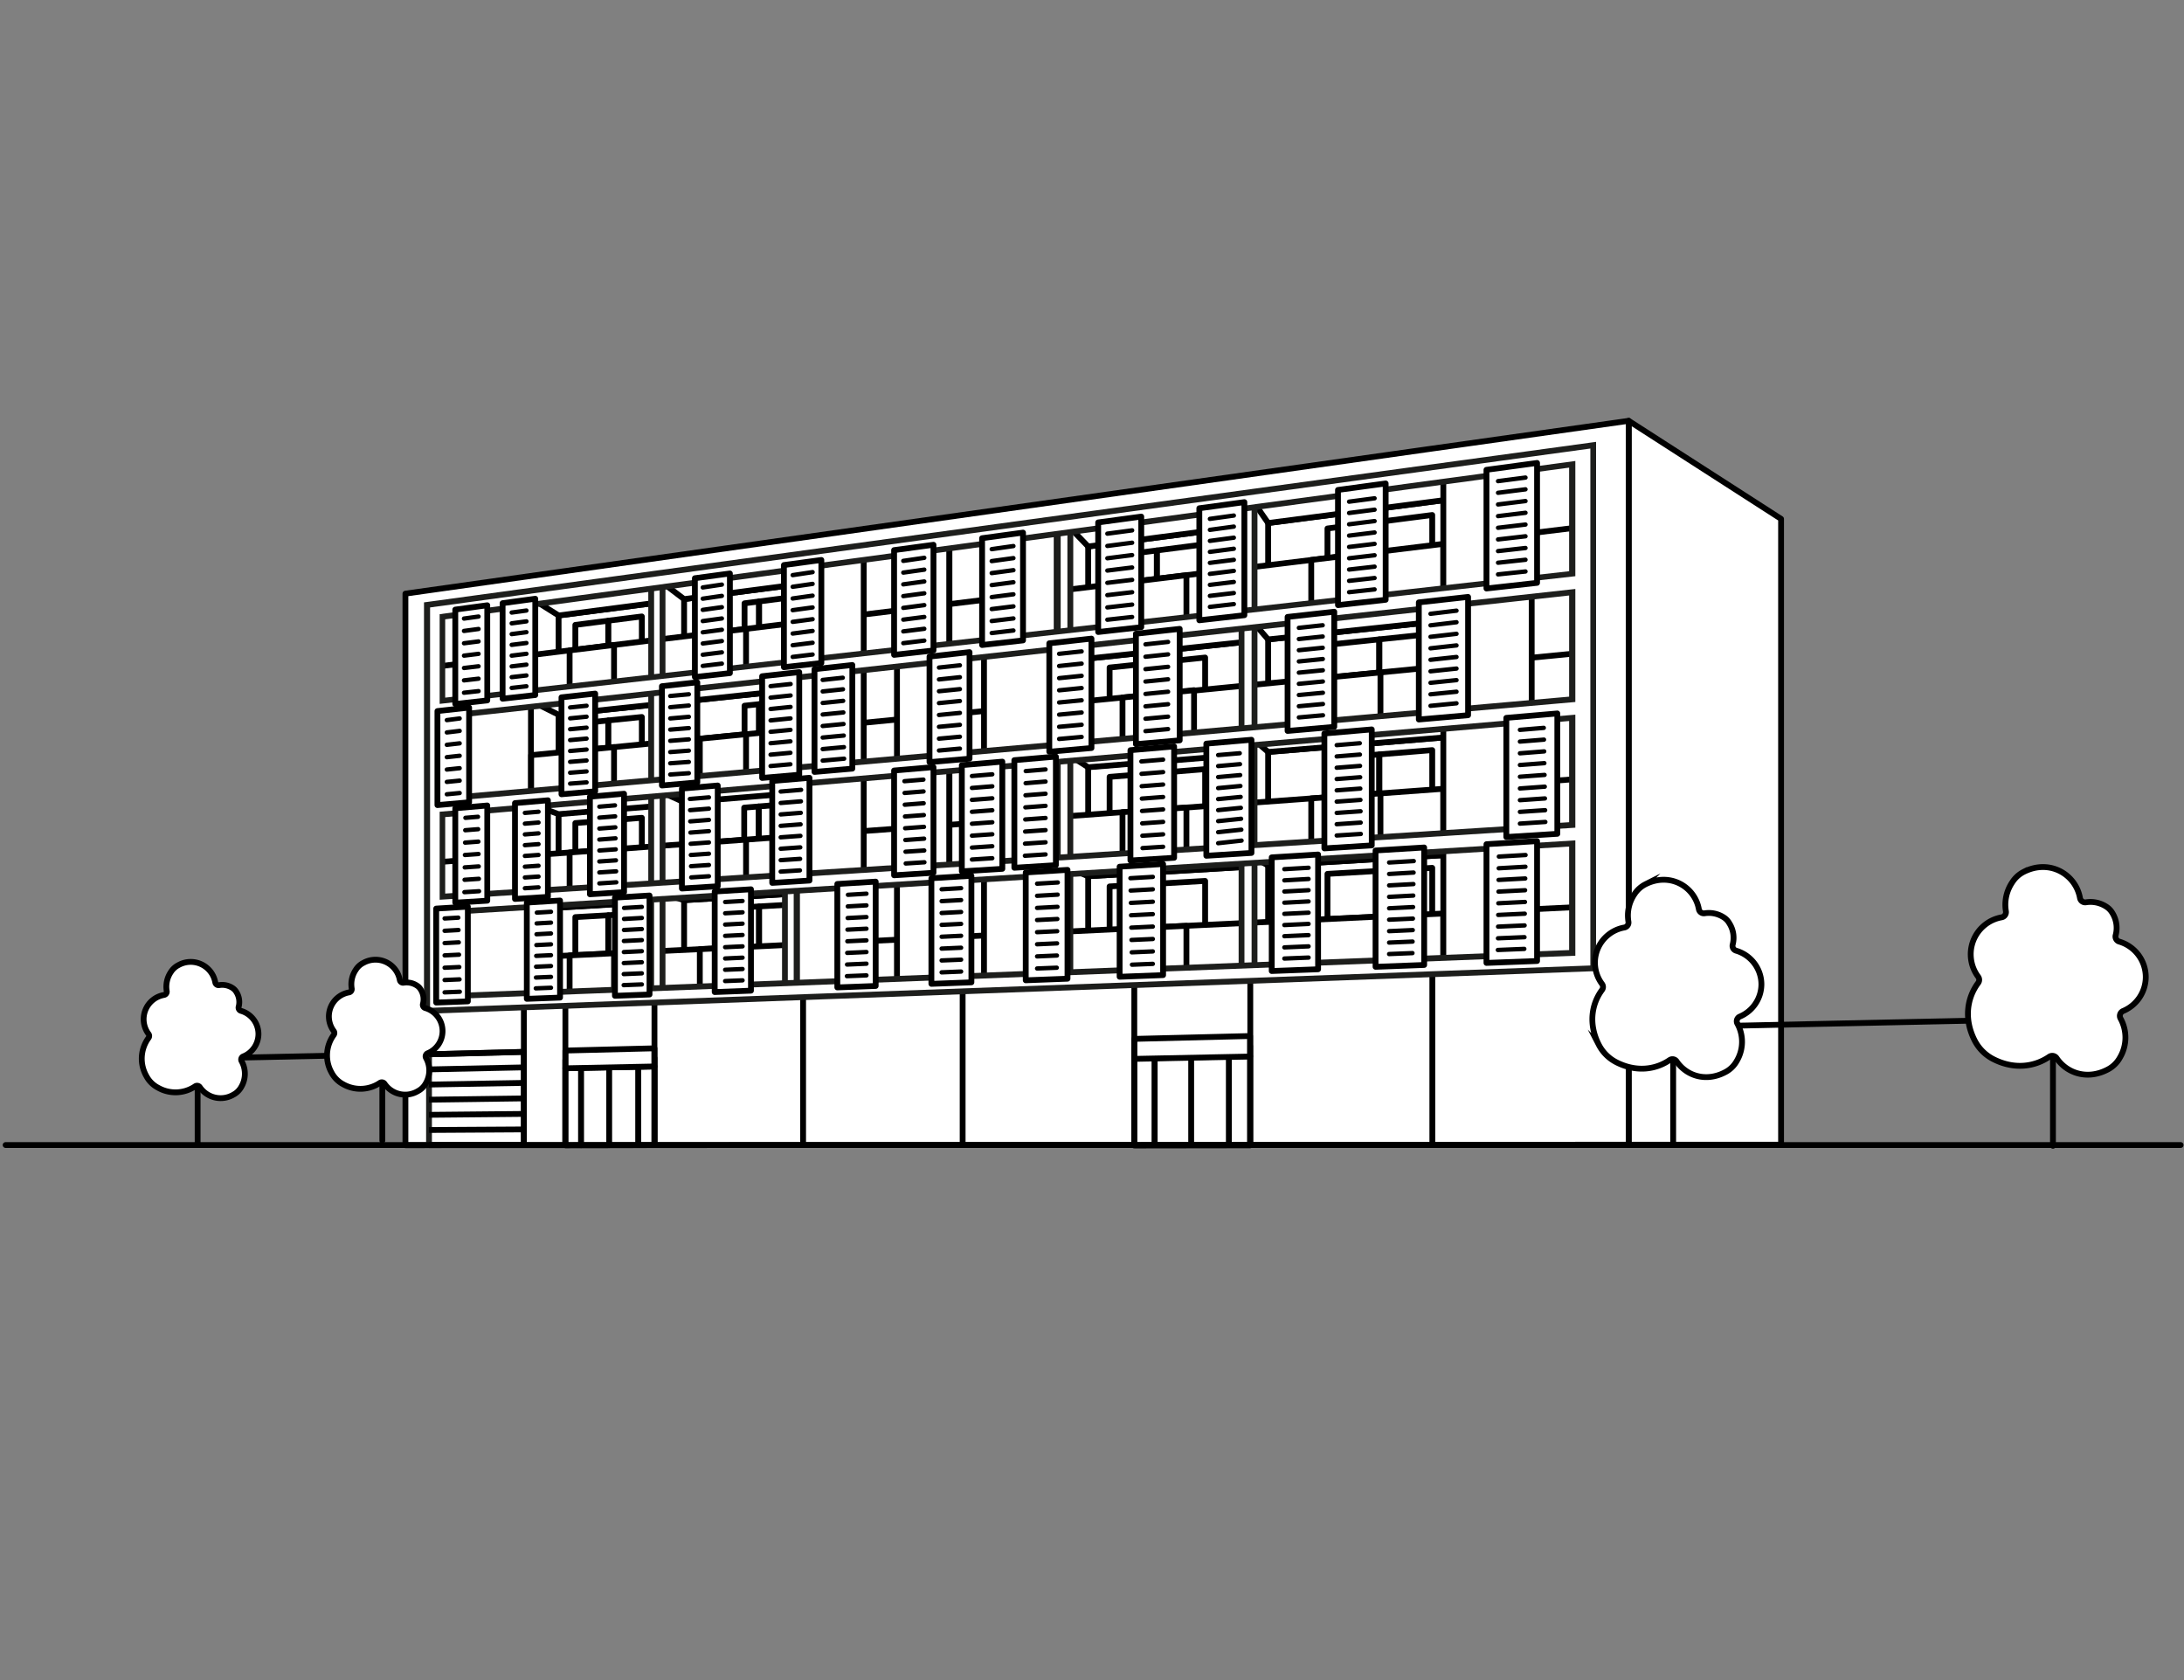 <svg xmlns="http://www.w3.org/2000/svg" viewBox="0 0 650 500"><rect x="0" y="0" width="650" height="500" fill="#808080" stroke="none"/><defs><style>.cls-1,.cls-6,.cls-8{fill:none;}.cls-2,.cls-3,.cls-5,.cls-7{fill:#fff;}.cls-2,.cls-5,.cls-6,.cls-7,.cls-8{stroke:#000;}.cls-2,.cls-5,.cls-8{stroke-linejoin:round;}.cls-2,.cls-6,.cls-7,.cls-8{stroke-width:1.73px;}.cls-4{fill:#1d1e1c;}.cls-5,.cls-6,.cls-8{stroke-linecap:round;}.cls-5{stroke-width:1.3px;}.cls-6,.cls-7{stroke-miterlimit:10;}</style></defs><g id="Capa_2" data-name="Capa 2"><g id="Capa_1-2" data-name="Capa 1"><rect class="cls-1" width="650" height="500"/><polygon class="cls-2" points="127.53 179.48 127.53 300.18 474.91 286.61 474.91 131.37 127.53 179.48"/><polygon class="cls-2" points="530.08 154.42 530.08 340.67 484.73 340.67 484.73 125.24 530.08 154.42"/><polygon class="cls-2" points="377.42 155.66 377.42 187.91 434.83 181.73 434.83 148.19 377.42 155.66"/><polygon class="cls-2" points="377.42 155.66 373.17 149.52 434.83 141.2 434.83 148.19 377.42 155.66"/><polygon class="cls-2" points="395.08 157.28 395.08 187.65 410.47 185.99 410.47 155.31 395.08 157.28"/><polygon class="cls-2" points="410.54 155.29 410.54 185.98 426.26 184.29 426.26 153.27 410.54 155.29"/><polygon class="cls-2" points="203.6 178.3 203.6 206.65 235.14 203.25 235.14 174.2 203.6 178.3"/><polygon class="cls-2" points="203.6 178.3 197.01 173.29 236.89 167.91 236.89 173.97 203.6 178.3"/><polygon class="cls-2" points="221.59 179.55 221.59 206.28 225.89 205.82 225.89 179 221.59 179.55"/><polygon class="cls-2" points="225.94 178.99 225.94 205.82 236.19 204.71 236.19 177.67 225.94 178.99"/><polygon class="cls-2" points="323.86 162.64 323.86 193.69 373.17 188.37 373.17 156.22 323.86 162.64"/><polygon class="cls-2" points="323.86 162.64 318.34 156.92 373.17 149.52 373.17 156.22 323.86 162.64"/><polygon class="cls-2" points="330.24 165.63 330.24 194.63 344.28 193.12 344.28 163.82 330.24 165.63"/><polygon class="cls-2" points="344.35 163.81 344.35 193.12 358.67 191.57 358.67 161.97 344.35 163.81"/><polygon class="cls-2" points="166.25 183.17 166.25 210.67 196.71 207.39 196.71 179.2 166.25 183.17"/><polygon class="cls-2" points="166.25 183.17 158.74 178.45 196.71 173.33 196.71 179.2 166.25 183.17"/><polygon class="cls-2" points="171.23 185.97 171.23 197.84 181.02 196.7 181.02 184.73 171.23 185.97"/><polygon class="cls-2" points="181.07 184.72 181.07 196.69 191.02 195.53 191.02 183.46 181.07 184.72"/><polygon class="cls-2" points="377.42 190.3 377.42 222.55 434.83 217.75 434.83 184.21 377.42 190.3"/><polygon class="cls-2" points="377.42 190.3 373.17 185.4 434.83 178.62 434.83 184.21 377.42 190.3"/><polygon class="cls-2" points="395.08 191.89 395.08 222.25 410.47 220.96 410.47 190.28 395.08 191.89"/><polygon class="cls-2" points="410.54 190.27 410.54 220.96 426.26 219.64 426.26 188.63 410.54 190.27"/><polygon class="cls-2" points="203.6 208.75 203.6 237.09 235.14 234.45 235.14 205.4 203.6 208.75"/><polygon class="cls-2" points="203.6 208.75 197.01 204.75 236.89 200.37 236.89 205.22 203.6 208.75"/><polygon class="cls-2" points="221.59 210.02 221.59 236.76 225.89 236.4 225.89 209.57 221.59 210.02"/><polygon class="cls-2" points="225.94 209.57 225.94 236.39 236.19 235.54 236.19 208.5 225.94 209.57"/><polygon class="cls-2" points="323.86 195.99 323.86 227.03 373.17 222.91 373.17 190.76 323.86 195.99"/><polygon class="cls-2" points="323.86 195.99 318.34 191.42 373.17 185.4 373.17 190.76 323.86 195.99"/><polygon class="cls-2" points="330.24 198.66 330.24 227.67 344.28 226.5 344.28 197.2 330.24 198.66"/><polygon class="cls-2" points="344.35 197.19 344.35 226.49 358.67 225.29 358.67 195.69 344.35 197.19"/><polygon class="cls-2" points="166.25 212.71 166.25 240.22 196.71 237.67 196.71 209.48 166.25 212.71"/><polygon class="cls-2" points="166.25 212.71 158.74 208.95 196.71 204.78 196.71 209.48 166.25 212.71"/><polygon class="cls-2" points="171.23 215.41 171.23 227.28 181.02 226.37 181.02 214.41 171.23 215.41"/><polygon class="cls-2" points="181.07 214.4 181.07 226.37 191.02 225.44 191.02 213.38 181.07 214.4"/><polygon class="cls-2" points="377.42 223.79 377.42 256.04 434.83 252.58 434.83 219.04 377.42 223.79"/><polygon class="cls-2" points="377.42 223.79 373.17 220.12 434.83 214.85 434.83 219.04 377.42 223.79"/><polygon class="cls-2" points="395.08 225.77 395.08 256.13 410.47 255.2 410.47 224.52 395.08 225.77"/><polygon class="cls-2" points="410.54 224.51 410.54 255.2 426.26 254.25 426.26 223.24 410.54 224.51"/><polygon class="cls-2" points="203.6 238.18 203.6 266.52 235.14 264.62 235.14 235.57 203.6 238.18"/><polygon class="cls-2" points="203.6 238.76 197.01 235.78 236.89 232.37 236.89 236.01 203.6 238.76"/><polygon class="cls-2" points="221.49 240.36 221.49 267.09 225.79 266.83 225.79 240.01 221.49 240.36"/><polygon class="cls-2" points="225.84 240 225.84 266.83 236.08 266.21 236.08 239.17 225.84 240"/><polygon class="cls-2" points="323.86 228.22 323.86 259.27 373.17 256.3 373.17 224.14 323.86 228.22"/><polygon class="cls-2" points="323.86 228.34 318.34 224.81 373.17 220.12 373.17 224.35 323.86 228.34"/><polygon class="cls-2" points="330.24 231.2 330.24 260.21 344.28 259.36 344.28 230.06 330.24 231.2"/><polygon class="cls-2" points="344.35 230.06 344.35 259.36 358.67 258.5 358.67 228.9 344.35 230.06"/><polygon class="cls-2" points="166.25 241.27 166.25 268.77 196.71 266.94 196.71 238.75 166.25 241.27"/><polygon class="cls-2" points="166.25 242.3 158.74 239.5 196.71 236.25 196.71 239.78 166.25 242.3"/><polygon class="cls-2" points="171.23 244.95 171.23 256.82 181.02 256.14 181.02 244.17 171.23 244.95"/><polygon class="cls-2" points="181.07 244.17 181.07 256.14 191.02 255.44 191.02 243.38 181.07 244.17"/><polygon class="cls-2" points="377.42 257.6 377.42 289.85 434.83 287.74 434.83 254.2 377.42 257.6"/><polygon class="cls-2" points="377.42 257.6 373.17 255.17 434.83 251.41 434.83 254.2 377.42 257.6"/><polygon class="cls-2" points="395.08 260.07 395.08 290.44 410.47 289.87 410.47 259.19 395.08 260.07"/><polygon class="cls-2" points="410.54 259.18 410.54 289.87 426.26 289.29 426.26 258.28 410.54 259.18"/><polygon class="cls-2" points="203.6 267.89 203.6 296.24 235.14 295.08 235.14 266.02 203.6 267.89"/><polygon class="cls-2" points="203.6 267.89 197.01 265.93 236.89 263.5 236.89 265.92 203.6 267.89"/><polygon class="cls-2" points="221.59 270.01 221.59 296.74 225.89 296.58 225.89 269.76 221.59 270.01"/><polygon class="cls-2" points="225.94 269.76 225.94 296.58 236.19 296.2 236.19 269.17 225.94 269.76"/><polygon class="cls-2" points="323.86 260.77 323.86 291.82 373.17 290.01 373.17 257.85 323.86 260.77"/><polygon class="cls-2" points="323.86 260.77 318.34 258.52 373.17 255.17 373.17 257.85 323.86 260.77"/><polygon class="cls-2" points="330.24 263.81 330.24 292.82 344.28 292.3 344.28 263 330.24 263.81"/><polygon class="cls-2" points="344.35 263 344.35 292.3 358.67 291.77 358.67 262.17 344.35 263"/><polygon class="cls-2" points="166.25 270.1 166.25 297.61 196.71 296.49 196.71 268.3 166.25 270.1"/><polygon class="cls-2" points="166.25 270.1 158.74 268.27 196.71 265.95 196.71 268.3 166.25 270.1"/><polygon class="cls-2" points="171.23 272.94 171.23 284.81 181.02 284.36 181.02 272.39 171.23 272.94"/><polygon class="cls-2" points="181.07 272.38 181.07 284.35 191.02 283.89 191.02 271.83 181.07 272.38"/><line class="cls-2" x1="628.05" y1="302.87" x2="44.2" y2="315.33"/><path class="cls-2" d="M120.66,176.67V340.82l364.07-.15V125.24ZM473.32,287.34,128,299.94V180.78l345.37-47.3Z"/><polygon class="cls-2" points="337.59 312.05 337.59 340.91 372.04 340.86 372.04 311.28 337.59 312.05"/><polygon class="cls-2" points="337.59 314.98 337.59 340.77 343.66 340.75 343.66 314.86 337.59 314.98"/><polygon class="cls-2" points="354.69 314.63 354.69 340.74 343.66 340.75 343.66 314.86 354.69 314.63"/><polygon class="cls-2" points="372.04 314.28 372.04 340.7 365.72 340.71 365.72 314.41 372.04 314.28"/><polygon class="cls-2" points="354.52 314.64 354.52 340.74 365.72 340.71 365.72 314.41 354.52 314.64"/><polygon class="cls-2" points="337.59 309.18 337.59 315.13 372.04 314.43 372.04 308.33 337.59 309.18"/><polygon class="cls-2" points="168.27 315.46 168.27 340.82 194.78 340.78 194.78 314.87 168.27 315.46"/><polygon class="cls-2" points="168.27 317.93 168.27 340.82 172.95 340.81 172.95 317.83 168.27 317.93"/><polygon class="cls-2" points="181.45 317.66 181.45 340.8 172.95 340.81 172.95 317.83 181.45 317.66"/><polygon class="cls-2" points="194.78 317.39 194.78 340.77 189.93 340.78 189.93 317.49 194.78 317.39"/><polygon class="cls-2" points="181.31 317.66 181.31 340.8 189.93 340.78 189.93 317.49 181.31 317.66"/><polygon class="cls-2" points="168.27 312.65 168.27 317.93 194.78 317.39 194.78 311.99 168.27 312.65"/><polygon class="cls-3" points="127.68 313.75 127.68 340.75 155.91 340.7 155.91 313.05 127.68 313.75"/><path class="cls-4" d="M127.68,341.62a.87.87,0,0,1-.61-.26.86.86,0,0,1-.25-.61v-27a.86.86,0,0,1,.84-.86l28.23-.71a.87.87,0,0,1,.63.25.88.88,0,0,1,.26.62V340.7a.86.86,0,0,1-.87.86l-28.23.06Zm.87-27v25.28l26.5-.05v-25.9Z"/><line class="cls-2" x1="155.91" y1="313.05" x2="127.68" y2="313.75"/><line class="cls-2" x1="155.91" y1="317.66" x2="127.68" y2="318.26"/><line class="cls-2" x1="155.91" y1="322.28" x2="127.68" y2="322.77"/><line class="cls-2" x1="155.91" y1="326.89" x2="127.68" y2="327.27"/><line class="cls-2" x1="155.91" y1="331.51" x2="127.68" y2="331.78"/><line class="cls-2" x1="155.91" y1="336.12" x2="127.68" y2="336.29"/><line class="cls-2" x1="155.91" y1="340.74" x2="127.68" y2="340.79"/><line class="cls-2" x1="426.29" y1="340.77" x2="426.29" y2="289.06"/><line class="cls-2" x1="372.11" y1="340.86" x2="372.11" y2="291.03"/><line class="cls-2" x1="337.59" y1="340.91" x2="337.59" y2="292.29"/><line class="cls-2" x1="286.5" y1="341" x2="286.5" y2="294.16"/><line class="cls-2" x1="239.02" y1="341.07" x2="239.02" y2="295.89"/><line class="cls-2" x1="194.78" y1="340.78" x2="194.78" y2="297.5"/><line class="cls-2" x1="168.27" y1="340.82" x2="168.27" y2="298.47"/><line class="cls-2" x1="155.91" y1="341.21" x2="155.91" y2="298.92"/><polygon class="cls-2" points="372.5 168.81 372.5 182.33 429.56 175.92 429.56 161.86 372.5 168.81"/><polygon class="cls-2" points="390.25 166.65 390.25 180.34 410.85 178.02 410.85 164.14 390.25 166.65"/><polygon class="cls-2" points="317.68 175.5 317.68 188.5 370.37 182.57 370.37 169.07 317.68 175.5"/><polygon class="cls-2" points="334.08 173.5 334.08 186.66 353.1 184.52 353.1 171.18 334.08 173.5"/><polygon class="cls-2" points="194.67 190.49 194.67 202.33 158.08 206.45 158.08 194.95 194.67 190.49"/><polygon class="cls-2" points="182.75 191.95 182.75 203.68 169.53 205.16 169.53 193.56 182.75 191.95"/><polygon class="cls-2" points="429.56 142.48 429.56 175.92 469 171.48 469 137.16 429.56 142.48"/><polygon class="cls-2" points="455.86 138.93 455.86 172.96 469 171.48 469 137.16 455.86 138.93"/><line class="cls-2" x1="455.86" y1="158.65" x2="469" y2="157.05"/><polygon class="cls-2" points="237.16 168.44 237.16 197.56 266.95 194.2 266.95 164.42 237.16 168.44"/><polygon class="cls-2" points="257.06 165.76 257.06 195.32 266.95 194.2 266.95 164.42 257.06 165.76"/><line class="cls-2" x1="257.06" y1="182.89" x2="266.96" y2="181.68"/><polygon class="cls-2" points="158.02 179.12 158.02 206.46 130.85 209.51 130.85 182.79 158.02 179.12"/><polygon class="cls-2" points="138.94 181.7 138.94 208.6 130.85 209.51 130.85 182.79 138.94 181.7"/><line class="cls-2" x1="138.94" y1="197.29" x2="130.86" y2="198.27"/><polygon class="cls-2" points="314.51 158 314.51 188.86 282.57 192.45 282.57 162.31 314.51 158"/><polygon class="cls-2" points="292.86 160.93 292.86 191.29 282.57 192.45 282.57 162.31 292.86 160.93"/><line class="cls-2" x1="292.86" y1="178.52" x2="282.57" y2="179.78"/><polygon class="cls-2" points="234.47 185.64 234.47 197.86 196.34 202.15 196.34 190.29 234.47 185.64"/><polygon class="cls-2" points="222.04 187.16 222.04 199.25 208.28 200.8 208.28 188.83 222.04 187.16"/><polygon class="cls-2" points="158.02 209.46 158.02 236.79 130.85 239.17 130.85 212.45 158.02 209.46"/><polygon class="cls-2" points="138.94 211.56 138.94 238.46 130.85 239.17 130.85 212.45 138.94 211.56"/><line class="cls-2" x1="138.94" y1="227.15" x2="130.86" y2="227.93"/><polygon class="cls-2" points="372.5 203.85 372.5 217.38 429.56 212.36 429.56 198.29 372.5 203.85"/><polygon class="cls-2" points="390.25 202.12 390.25 215.81 410.85 214 410.85 200.12 390.25 202.12"/><polygon class="cls-2" points="317.68 209.19 317.68 222.2 370.37 217.56 370.37 204.06 317.68 209.19"/><polygon class="cls-2" points="334.08 207.59 334.08 220.75 355.37 218.74 355.37 205.4 334.08 207.59"/><polygon class="cls-2" points="194.67 221.18 194.67 233.02 158.08 236.24 158.08 224.74 194.67 221.18"/><polygon class="cls-2" points="182.75 222.34 182.75 234.07 169.53 235.23 169.53 223.63 182.75 222.34"/><polygon class="cls-2" points="429.56 178.92 429.56 212.36 469 208.89 469 174.56 429.56 178.92"/><polygon class="cls-2" points="455.86 176.01 455.86 210.04 469 208.89 469 174.56 455.86 176.01"/><line class="cls-2" x1="455.86" y1="195.73" x2="469" y2="194.45"/><polygon class="cls-2" points="237.16 200.17 237.16 229.28 266.95 226.66 266.95 196.88 237.16 200.17"/><polygon class="cls-2" points="257.06 197.97 257.06 227.53 266.95 226.66 266.95 196.88 257.06 197.97"/><line class="cls-2" x1="257.06" y1="215.1" x2="266.96" y2="214.13"/><polygon class="cls-2" points="314.51 191.63 314.51 222.48 282.57 225.29 282.57 195.15 314.51 191.63"/><polygon class="cls-2" points="292.86 194.02 292.86 224.38 282.57 225.29 282.57 195.15 292.86 194.02"/><line class="cls-2" x1="292.86" y1="211.61" x2="282.57" y2="212.61"/><polygon class="cls-2" points="234.47 217.3 234.47 229.52 196.34 232.87 196.34 221.01 234.47 217.3"/><polygon class="cls-2" points="222.04 218.51 222.04 230.61 208.28 231.82 208.28 219.85 222.04 218.51"/><polygon class="cls-2" points="372.5 238.91 372.5 252.43 429.56 248.81 429.56 234.75 372.5 238.91"/><polygon class="cls-2" points="390.25 237.61 390.25 251.31 410.85 250 410.85 236.11 390.25 237.61"/><polygon class="cls-2" points="317.68 242.91 317.68 255.91 370.37 252.57 370.37 239.06 317.68 242.91"/><polygon class="cls-2" points="334.08 241.71 334.08 254.87 353.1 253.66 353.1 240.32 334.08 241.71"/><polygon class="cls-2" points="194.67 251.88 194.67 263.72 158.08 266.04 158.08 254.54 194.67 251.88"/><polygon class="cls-2" points="182.75 252.74 182.75 264.47 169.53 265.31 169.53 253.71 182.75 252.74"/><polygon class="cls-2" points="429.56 215.37 429.56 248.81 469 246.31 469 211.98 429.56 215.37"/><polygon class="cls-2" points="455.86 213.11 455.86 247.14 469 246.31 469 211.98 455.86 213.11"/><line class="cls-2" x1="455.86" y1="232.83" x2="469" y2="231.87"/><polygon class="cls-2" points="237.16 231.91 237.16 261.02 266.95 259.13 266.95 229.35 237.16 231.91"/><polygon class="cls-2" points="257.06 230.2 257.06 259.76 266.95 259.13 266.95 229.35 257.06 230.2"/><line class="cls-2" x1="257.06" y1="247.33" x2="266.96" y2="246.6"/><polygon class="cls-2" points="158.02 238.71 158.02 266.04 130.85 267.77 130.85 241.04 158.02 238.71"/><polygon class="cls-2" points="138.94 240.35 138.94 267.25 130.85 267.77 130.85 241.04 138.94 240.35"/><line class="cls-2" x1="138.94" y1="255.94" x2="130.86" y2="256.53"/><polygon class="cls-2" points="314.51 225.26 314.51 256.11 282.57 258.14 282.57 228 314.51 225.26"/><polygon class="cls-2" points="292.86 227.12 292.86 257.49 282.57 258.14 282.57 228 292.86 227.12"/><line class="cls-2" x1="292.86" y1="244.72" x2="282.57" y2="245.47"/><polygon class="cls-2" points="234.47 248.97 234.47 261.19 196.34 263.61 196.34 251.75 234.47 248.97"/><polygon class="cls-2" points="222.04 249.88 222.04 261.98 208.28 262.85 208.28 250.88 222.04 249.88"/><polygon class="cls-2" points="372.5 274.6 372.5 288.13 429.56 285.93 429.56 271.87 372.5 274.6"/><polygon class="cls-2" points="390.25 273.75 390.25 287.44 410.85 286.65 410.85 272.76 390.25 273.75"/><polygon class="cls-2" points="317.68 277.23 317.68 290.24 370.37 288.21 370.37 274.7 317.68 277.23"/><polygon class="cls-2" points="334.08 276.44 334.08 289.61 353.1 288.87 353.1 275.53 334.08 276.44"/><polygon class="cls-2" points="194.67 283.13 194.67 294.97 158.08 296.38 158.08 284.89 194.67 283.13"/><polygon class="cls-2" points="182.75 283.7 182.75 295.43 169.53 295.94 169.53 284.34 182.75 283.7"/><polygon class="cls-2" points="429.56 252.49 429.56 285.93 469 284.41 469 250.09 429.56 252.49"/><polygon class="cls-2" points="455.86 250.89 455.86 284.92 469 284.41 469 250.09 455.86 250.89"/><line class="cls-2" x1="455.86" y1="270.6" x2="469" y2="269.97"/><polygon class="cls-2" points="237.16 264.23 237.16 293.34 266.95 292.19 266.95 262.41 237.16 264.23"/><polygon class="cls-2" points="257.06 263.01 257.06 292.57 266.95 292.19 266.95 262.41 257.06 263.01"/><line class="cls-2" x1="257.06" y1="280.14" x2="266.96" y2="279.66"/><polygon class="cls-2" points="158.02 269.05 158.02 296.38 130.85 297.43 130.85 270.71 158.02 269.05"/><polygon class="cls-2" points="138.94 270.21 138.94 297.12 130.85 297.43 130.85 270.71 138.94 270.21"/><line class="cls-2" x1="138.94" y1="285.8" x2="130.86" y2="286.19"/><polygon class="cls-2" points="314.51 259.51 314.51 290.36 282.57 291.59 282.57 261.46 314.51 259.51"/><polygon class="cls-2" points="292.86 260.83 292.86 291.19 282.57 291.59 282.57 261.46 292.86 260.83"/><line class="cls-2" x1="292.86" y1="278.42" x2="282.57" y2="278.92"/><polygon class="cls-2" points="234.47 281.22 234.47 293.44 196.34 294.91 196.34 283.05 234.47 281.22"/><polygon class="cls-2" points="222.04 281.82 222.04 293.92 208.28 294.45 208.28 282.48 222.04 281.82"/><path class="cls-3" d="M370.37,289.07a.83.83,0,0,1-.6-.24.86.86,0,0,1-.27-.62V150.47a.86.86,0,0,1,.75-.86l2.14-.29h.11a.88.88,0,0,1,.87.87v138a.87.87,0,0,1-.83.86Z"/><path class="cls-4" d="M372.5,150.18v138l-2.13.08V150.47l2.13-.29m0-1.73h-.23l-2.13.29a1.74,1.74,0,0,0-1.5,1.72V288.21a1.74,1.74,0,0,0,1.73,1.73h.06l2.14-.09a1.72,1.72,0,0,0,1.67-1.72V150.18a1.72,1.72,0,0,0-.6-1.3,1.7,1.7,0,0,0-1.14-.43Z"/><path class="cls-3" d="M315.7,291.18a.89.89,0,0,1-.6-.24.88.88,0,0,1-.26-.63V157.84a.86.86,0,0,1,.75-.85l2-.27h.12a.87.87,0,0,1,.57.22.84.84,0,0,1,.29.65V290.24a.86.86,0,0,1-.83.86Z"/><path class="cls-4" d="M317.68,157.58V290.24l-2,.07V157.84l2-.26m0-1.73h-.23l-2,.27a1.73,1.73,0,0,0-1.5,1.71V290.31a1.74,1.74,0,0,0,.53,1.25,1.72,1.72,0,0,0,1.2.48h.07l2-.07a1.74,1.74,0,0,0,1.67-1.73V157.58a1.71,1.71,0,0,0-1.73-1.73Z"/><path class="cls-3" d="M194.67,295.84a.91.91,0,0,1-.6-.24.88.88,0,0,1-.26-.63V174.18a.86.86,0,0,1,.75-.86l1.64-.22h.12a.86.86,0,0,1,.57.21.89.89,0,0,1,.29.65v121a.85.85,0,0,1-.83.86Z"/><path class="cls-4" d="M196.32,174v121l-1.65.06V174.18l1.65-.23m0-1.73-.23,0-1.65.22a1.74,1.74,0,0,0-1.5,1.72V295a1.72,1.72,0,0,0,1.73,1.73h.07l1.64-.06a1.74,1.74,0,0,0,1.67-1.73V174a1.73,1.73,0,0,0-1.73-1.73Z"/><path class="cls-3" d="M234.47,294.31a.87.87,0,0,1-.6-.25.84.84,0,0,1-.26-.62V168.8a.86.86,0,0,1,.75-.85l1.75-.24h.11a.88.88,0,0,1,.87.87v124.8a.87.87,0,0,1-.83.87Z"/><path class="cls-4" d="M236.22,168.57v124.8l-1.75.07V168.8l1.75-.23m0-1.73H236l-1.75.24a1.73,1.73,0,0,0-1.5,1.71V293.44a1.78,1.78,0,0,0,.53,1.25,1.76,1.76,0,0,0,1.2.48h.07l1.75-.07a1.73,1.73,0,0,0,1.67-1.73V168.57a1.75,1.75,0,0,0-1.74-1.73Z"/><path class="cls-3" d="M127.09,180l347.09-47.54V288.17L127.09,300.84Zm4.58,116.5,336.22-12.94V251l-336.22,20.5Zm0-29.68,336.22-21.34V213.63L131.67,242.38Zm0-29.15,336.22-29.58V176.25l-336.22,37Zm0-29.15,336.22-37.81V138.18L131.67,183.55Z"/><path class="cls-4" d="M473.32,133.48V287.34L128,299.94V180.78l345.37-47.3m-342.52,76,338-38V137.19l-338,45.6v26.73m0,29.12,338-29.72V175.28l-338,37.18v26.18m0,29.13,338-21.44V212.69l-338,28.89v26.19m0,29.66,338-13V250.1l-338,20.61v26.72M475.05,131.5l-2,.27-345.36,47.3-1.5.2V301.74l1.8-.07,345.36-12.6,1.67-.06V131.5ZM132.53,184.31,467,139.17V170l-334.5,37.62V184.31Zm0,29.7L467,177.22v30.11l-334.5,29.42V214Zm0,29.16L467,214.58V244.7l-334.5,21.23V243.17Zm0,29.17L467,251.94v30.81l-334.5,12.88V272.34Z"/><polygon class="cls-2" points="145.02 208.45 135.5 209.52 135.5 181.42 145.02 180.13 145.02 208.45"/><line class="cls-5" x1="142.42" y1="183.49" x2="138.1" y2="184.09"/><line class="cls-5" x1="142.42" y1="187.19" x2="138.1" y2="187.77"/><line class="cls-5" x1="142.42" y1="190.89" x2="138.1" y2="191.44"/><line class="cls-5" x1="142.42" y1="194.59" x2="138.1" y2="195.12"/><line class="cls-5" x1="142.42" y1="198.29" x2="138.1" y2="198.8"/><line class="cls-5" x1="142.42" y1="201.98" x2="138.1" y2="202.48"/><line class="cls-5" x1="142.42" y1="205.68" x2="138.1" y2="206.16"/><polygon class="cls-2" points="159.31 206.85 149.58 207.94 149.58 179.51 159.31 178.19 159.31 206.85"/><line class="cls-5" x1="156.67" y1="181.7" x2="152.29" y2="182.3"/><line class="cls-5" x1="156.67" y1="184.92" x2="152.29" y2="185.51"/><line class="cls-5" x1="156.67" y1="188.14" x2="152.29" y2="188.71"/><line class="cls-5" x1="156.67" y1="191.36" x2="152.29" y2="191.91"/><line class="cls-5" x1="156.67" y1="194.58" x2="152.29" y2="195.12"/><line class="cls-5" x1="156.67" y1="197.8" x2="152.29" y2="198.32"/><line class="cls-5" x1="156.67" y1="201.02" x2="152.29" y2="201.52"/><line class="cls-5" x1="156.67" y1="204.24" x2="152.29" y2="204.73"/><polygon class="cls-2" points="217.23 200.33 206.81 201.49 206.81 172.08 217.23 170.67 217.23 200.33"/><line class="cls-5" x1="214.84" y1="173.98" x2="209.16" y2="174.83"/><line class="cls-5" x1="214.84" y1="177.34" x2="209.16" y2="178.17"/><line class="cls-5" x1="214.84" y1="180.7" x2="209.16" y2="181.5"/><line class="cls-5" x1="214.84" y1="184.06" x2="209.16" y2="184.84"/><line class="cls-5" x1="214.84" y1="187.42" x2="209.16" y2="188.18"/><line class="cls-5" x1="214.84" y1="190.78" x2="209.16" y2="191.51"/><line class="cls-5" x1="214.84" y1="194.14" x2="209.16" y2="194.85"/><line class="cls-5" x1="214.84" y1="197.5" x2="209.16" y2="198.18"/><polygon class="cls-2" points="244.45 197.32 233.31 198.56 233.31 168.16 244.45 166.65 244.45 197.32"/><line class="cls-5" x1="241.84" y1="170.27" x2="235.92" y2="171.16"/><line class="cls-5" x1="241.84" y1="173.77" x2="235.92" y2="174.63"/><line class="cls-5" x1="241.84" y1="177.27" x2="235.92" y2="178.11"/><line class="cls-5" x1="241.84" y1="180.78" x2="235.92" y2="181.59"/><line class="cls-5" x1="241.84" y1="184.28" x2="235.92" y2="185.07"/><line class="cls-5" x1="241.84" y1="187.78" x2="235.92" y2="188.55"/><line class="cls-5" x1="241.84" y1="191.29" x2="235.92" y2="192.03"/><line class="cls-5" x1="241.84" y1="194.79" x2="235.92" y2="195.5"/><polygon class="cls-2" points="277.82 193.58 266.1 194.89 266.1 163.72 277.82 162.13 277.82 193.58"/><line class="cls-5" x1="275.08" y1="166.01" x2="268.84" y2="166.92"/><line class="cls-5" x1="275.08" y1="169.53" x2="268.84" y2="170.41"/><line class="cls-5" x1="275.08" y1="173.05" x2="268.84" y2="173.91"/><line class="cls-5" x1="275.08" y1="176.57" x2="268.84" y2="177.41"/><line class="cls-5" x1="275.08" y1="180.09" x2="268.84" y2="180.91"/><line class="cls-5" x1="275.08" y1="183.61" x2="268.84" y2="184.41"/><line class="cls-5" x1="275.08" y1="187.13" x2="268.84" y2="187.91"/><line class="cls-5" x1="275.08" y1="190.65" x2="268.84" y2="191.41"/><polygon class="cls-2" points="304.47 190.59 292.29 191.96 292.29 160.17 304.47 158.51 304.47 190.59"/><line class="cls-5" x1="301.61" y1="162.51" x2="295.15" y2="163.43"/><line class="cls-5" x1="301.61" y1="166.1" x2="295.15" y2="166.99"/><line class="cls-5" x1="301.61" y1="169.69" x2="295.15" y2="170.56"/><line class="cls-5" x1="301.61" y1="173.28" x2="295.15" y2="174.13"/><line class="cls-5" x1="301.61" y1="176.87" x2="295.15" y2="177.7"/><line class="cls-5" x1="301.61" y1="180.46" x2="295.15" y2="181.26"/><line class="cls-5" x1="301.61" y1="184.05" x2="295.15" y2="184.83"/><line class="cls-5" x1="301.61" y1="187.64" x2="295.15" y2="188.4"/><polygon class="cls-2" points="339.66 186.65 326.84 188.09 326.84 155.48 339.66 153.74 339.66 186.65"/><line class="cls-5" x1="336.94" y1="157.84" x2="329.57" y2="158.82"/><line class="cls-5" x1="336.94" y1="161.52" x2="329.57" y2="162.48"/><line class="cls-5" x1="336.94" y1="165.2" x2="329.57" y2="166.14"/><line class="cls-5" x1="336.94" y1="168.89" x2="329.57" y2="169.8"/><line class="cls-5" x1="336.94" y1="172.57" x2="329.57" y2="173.45"/><line class="cls-5" x1="336.94" y1="176.25" x2="329.57" y2="177.11"/><line class="cls-5" x1="336.94" y1="179.93" x2="329.57" y2="180.77"/><line class="cls-5" x1="336.94" y1="183.62" x2="329.57" y2="184.43"/><polygon class="cls-2" points="370.35 183.09 356.94 184.6 356.94 151.26 370.35 149.44 370.35 183.09"/><line class="cls-5" x1="367.21" y1="153.43" x2="360.09" y2="154.42"/><line class="cls-5" x1="367.21" y1="156.72" x2="360.09" y2="157.69"/><line class="cls-5" x1="367.21" y1="160.02" x2="360.09" y2="160.97"/><line class="cls-5" x1="367.21" y1="163.31" x2="360.09" y2="164.24"/><line class="cls-5" x1="367.21" y1="166.61" x2="360.09" y2="167.51"/><line class="cls-5" x1="367.21" y1="169.9" x2="360.09" y2="170.79"/><line class="cls-5" x1="367.21" y1="173.2" x2="360.09" y2="174.06"/><line class="cls-5" x1="367.21" y1="176.49" x2="360.09" y2="177.33"/><line class="cls-5" x1="367.21" y1="179.79" x2="360.09" y2="180.61"/><polygon class="cls-2" points="412.4 178.5 398.21 180.09 398.21 145.81 412.4 143.88 412.4 178.5"/><line class="cls-5" x1="409.1" y1="148.3" x2="401.52" y2="149.3"/><line class="cls-5" x1="409.1" y1="151.69" x2="401.52" y2="152.67"/><line class="cls-5" x1="409.1" y1="155.08" x2="401.52" y2="156.03"/><line class="cls-5" x1="409.1" y1="158.47" x2="401.52" y2="159.4"/><line class="cls-5" x1="409.1" y1="161.86" x2="401.52" y2="162.77"/><line class="cls-5" x1="409.1" y1="165.25" x2="401.52" y2="166.14"/><line class="cls-5" x1="409.1" y1="168.64" x2="401.52" y2="169.5"/><line class="cls-5" x1="409.1" y1="172.02" x2="401.52" y2="172.87"/><line class="cls-5" x1="409.1" y1="175.41" x2="401.52" y2="176.24"/><polygon class="cls-2" points="457.46 173.46 442.4 175.14 442.4 139.82 457.46 137.78 457.46 173.46"/><line class="cls-5" x1="454.01" y1="142.13" x2="445.85" y2="143.19"/><line class="cls-5" x1="454.01" y1="145.63" x2="445.85" y2="146.66"/><line class="cls-5" x1="454.01" y1="149.12" x2="445.85" y2="150.13"/><line class="cls-5" x1="454.01" y1="152.61" x2="445.85" y2="153.6"/><line class="cls-5" x1="454.01" y1="156.11" x2="445.85" y2="157.07"/><line class="cls-5" x1="454.01" y1="159.6" x2="445.85" y2="160.54"/><line class="cls-5" x1="454.01" y1="163.09" x2="445.85" y2="164.01"/><line class="cls-5" x1="454.01" y1="166.59" x2="445.85" y2="167.47"/><line class="cls-5" x1="454.01" y1="170.08" x2="445.85" y2="170.94"/><polygon class="cls-2" points="139.62 238.77 130.19 239.6 130.19 211.62 139.62 210.58 139.62 238.77"/><line class="cls-5" x1="136.8" y1="213.82" x2="132.99" y2="214.31"/><line class="cls-5" x1="136.8" y1="217.52" x2="132.99" y2="217.98"/><line class="cls-5" x1="136.8" y1="221.22" x2="132.99" y2="221.66"/><line class="cls-5" x1="136.8" y1="224.92" x2="132.99" y2="225.34"/><line class="cls-5" x1="136.8" y1="228.62" x2="132.99" y2="229.02"/><line class="cls-5" x1="136.8" y1="232.32" x2="132.99" y2="232.7"/><line class="cls-5" x1="136.8" y1="236.01" x2="132.99" y2="236.38"/><polygon class="cls-2" points="177.14 235.5 167.11 236.38 167.11 207.53 177.14 206.42 177.14 235.5"/><line class="cls-5" x1="174.57" y1="210.04" x2="169.68" y2="210.54"/><line class="cls-5" x1="174.57" y1="213.3" x2="169.68" y2="213.78"/><line class="cls-5" x1="174.57" y1="216.56" x2="169.68" y2="217.02"/><line class="cls-5" x1="174.57" y1="219.81" x2="169.68" y2="220.26"/><line class="cls-5" x1="174.57" y1="223.07" x2="169.68" y2="223.5"/><line class="cls-5" x1="174.57" y1="226.33" x2="169.68" y2="226.73"/><line class="cls-5" x1="174.57" y1="229.58" x2="169.68" y2="229.97"/><line class="cls-5" x1="174.57" y1="232.84" x2="169.68" y2="233.21"/><polygon class="cls-2" points="207.53 232.85 197 233.77 197 204.22 207.53 203.06 207.53 232.85"/><line class="cls-5" x1="205.01" y1="206.62" x2="199.48" y2="207.13"/><line class="cls-5" x1="205.01" y1="209.97" x2="199.48" y2="210.47"/><line class="cls-5" x1="205.01" y1="213.33" x2="199.48" y2="213.81"/><line class="cls-5" x1="205.01" y1="216.69" x2="199.48" y2="217.14"/><line class="cls-5" x1="205.01" y1="220.04" x2="199.48" y2="220.48"/><line class="cls-5" x1="205.01" y1="223.4" x2="199.48" y2="223.82"/><line class="cls-5" x1="205.01" y1="226.76" x2="199.48" y2="227.16"/><line class="cls-5" x1="205.01" y1="230.11" x2="199.48" y2="230.5"/><polygon class="cls-2" points="237.87 230.56 226.83 231.52 226.83 201.25 237.87 200.03 237.87 230.56"/><line class="cls-5" x1="235.3" y1="203.57" x2="229.34" y2="204.21"/><line class="cls-5" x1="235.29" y1="206.98" x2="229.34" y2="207.61"/><line class="cls-5" x1="235.28" y1="210.39" x2="229.34" y2="211"/><line class="cls-5" x1="235.27" y1="213.8" x2="229.34" y2="214.4"/><line class="cls-5" x1="235.26" y1="217.22" x2="229.34" y2="217.79"/><line class="cls-5" x1="235.25" y1="220.63" x2="229.34" y2="221.19"/><line class="cls-5" x1="235.24" y1="224.04" x2="229.34" y2="224.59"/><line class="cls-5" x1="235.23" y1="227.45" x2="229.34" y2="227.98"/><polygon class="cls-2" points="253.67 228.75 242.41 229.73 242.41 199.16 253.67 197.91 253.67 228.75"/><line class="cls-5" x1="250.82" y1="201.7" x2="244.85" y2="202.35"/><line class="cls-5" x1="250.88" y1="205.14" x2="244.85" y2="205.78"/><line class="cls-5" x1="250.94" y1="208.58" x2="244.85" y2="209.21"/><line class="cls-5" x1="251" y1="212.03" x2="244.85" y2="212.64"/><line class="cls-5" x1="251.05" y1="215.47" x2="244.85" y2="216.07"/><line class="cls-5" x1="251.11" y1="218.91" x2="244.85" y2="219.5"/><line class="cls-5" x1="251.17" y1="222.35" x2="244.85" y2="222.93"/><line class="cls-5" x1="251.23" y1="225.79" x2="244.85" y2="226.36"/><polygon class="cls-2" points="288.55 225.79 276.64 226.82 276.64 195.4 288.55 194.08 288.55 225.79"/><line class="cls-5" x1="285.68" y1="198" x2="279.46" y2="198.67"/><line class="cls-5" x1="285.68" y1="201.54" x2="279.46" y2="202.2"/><line class="cls-5" x1="285.68" y1="205.09" x2="279.46" y2="205.72"/><line class="cls-5" x1="285.68" y1="208.63" x2="279.46" y2="209.25"/><line class="cls-5" x1="285.68" y1="212.17" x2="279.46" y2="212.78"/><line class="cls-5" x1="285.68" y1="215.71" x2="279.46" y2="216.3"/><line class="cls-5" x1="285.68" y1="219.26" x2="279.46" y2="219.83"/><line class="cls-5" x1="285.68" y1="222.8" x2="279.46" y2="223.36"/><polygon class="cls-2" points="324.84 222.62 312.29 223.72 312.29 191.45 324.84 190.06 324.84 222.62"/><line class="cls-5" x1="321.91" y1="193.86" x2="315.22" y2="194.58"/><line class="cls-5" x1="321.91" y1="197.5" x2="315.22" y2="198.2"/><line class="cls-5" x1="321.91" y1="201.13" x2="315.22" y2="201.82"/><line class="cls-5" x1="321.91" y1="204.77" x2="315.22" y2="205.44"/><line class="cls-5" x1="321.91" y1="208.41" x2="315.22" y2="209.06"/><line class="cls-5" x1="321.91" y1="212.05" x2="315.22" y2="212.68"/><line class="cls-5" x1="321.91" y1="215.69" x2="315.22" y2="216.3"/><line class="cls-5" x1="321.91" y1="219.32" x2="315.22" y2="219.92"/><polygon class="cls-2" points="351.1 220.33 338.07 221.47 338.07 188.6 351.1 187.16 351.1 220.33"/><line class="cls-5" x1="347.64" y1="191.04" x2="340.92" y2="191.76"/><line class="cls-5" x1="347.64" y1="194.74" x2="340.92" y2="195.45"/><line class="cls-5" x1="347.64" y1="198.45" x2="340.92" y2="199.14"/><line class="cls-5" x1="347.64" y1="202.16" x2="340.92" y2="202.83"/><line class="cls-5" x1="347.64" y1="205.86" x2="340.92" y2="206.52"/><line class="cls-5" x1="347.64" y1="209.57" x2="340.92" y2="210.21"/><line class="cls-5" x1="347.64" y1="213.28" x2="340.92" y2="213.9"/><line class="cls-5" x1="347.64" y1="216.98" x2="340.92" y2="217.59"/><polygon class="cls-2" points="397.1 216.32 383.21 217.53 383.21 183.6 397.1 182.06 397.1 216.32"/><line class="cls-5" x1="393.65" y1="186.08" x2="386.57" y2="186.85"/><line class="cls-5" x1="393.66" y1="189.43" x2="386.57" y2="190.18"/><line class="cls-5" x1="393.67" y1="192.78" x2="386.57" y2="193.51"/><line class="cls-5" x1="393.69" y1="196.13" x2="386.57" y2="196.85"/><line class="cls-5" x1="393.7" y1="199.48" x2="386.57" y2="200.18"/><line class="cls-5" x1="393.71" y1="202.82" x2="386.57" y2="203.51"/><line class="cls-5" x1="393.72" y1="206.17" x2="386.57" y2="206.84"/><line class="cls-5" x1="393.73" y1="209.52" x2="386.57" y2="210.18"/><line class="cls-5" x1="393.74" y1="212.87" x2="386.57" y2="213.51"/><polygon class="cls-2" points="436.93 212.85 422.27 214.13 422.27 179.27 436.93 177.65 436.93 212.85"/><line class="cls-5" x1="433.48" y1="181.74" x2="425.75" y2="182.67"/><line class="cls-5" x1="433.48" y1="185.18" x2="425.75" y2="186.1"/><line class="cls-5" x1="433.48" y1="188.63" x2="425.75" y2="189.52"/><line class="cls-5" x1="433.48" y1="192.08" x2="425.75" y2="192.94"/><line class="cls-5" x1="433.48" y1="195.52" x2="425.75" y2="196.36"/><line class="cls-5" x1="433.48" y1="198.97" x2="425.75" y2="199.79"/><line class="cls-5" x1="433.48" y1="202.41" x2="425.75" y2="203.21"/><line class="cls-5" x1="433.48" y1="205.86" x2="425.75" y2="206.63"/><line class="cls-5" x1="433.48" y1="209.31" x2="425.75" y2="210.06"/><polygon class="cls-2" points="145.02 268.05 135.5 268.64 135.5 240.54 145.02 239.72 145.02 268.05"/><line class="cls-5" x1="142.26" y1="243.08" x2="138.52" y2="243.39"/><line class="cls-5" x1="142.31" y1="246.77" x2="138.47" y2="247.08"/><line class="cls-5" x1="142.37" y1="250.47" x2="138.42" y2="250.77"/><line class="cls-5" x1="142.42" y1="254.16" x2="138.37" y2="254.45"/><line class="cls-5" x1="142.47" y1="257.85" x2="138.32" y2="258.14"/><line class="cls-5" x1="142.52" y1="261.54" x2="138.27" y2="261.83"/><line class="cls-5" x1="142.57" y1="265.23" x2="138.22" y2="265.51"/><polygon class="cls-2" points="163.07 266.92 153.27 267.53 153.27 239.01 163.07 238.17 163.07 266.92"/><line class="cls-5" x1="160.27" y1="241.58" x2="156.22" y2="241.92"/><line class="cls-5" x1="160.27" y1="244.79" x2="156.22" y2="245.12"/><line class="cls-5" x1="160.27" y1="248.01" x2="156.22" y2="248.33"/><line class="cls-5" x1="160.27" y1="251.22" x2="156.22" y2="251.53"/><line class="cls-5" x1="160.27" y1="254.44" x2="156.22" y2="254.73"/><line class="cls-5" x1="160.27" y1="257.65" x2="156.22" y2="257.94"/><line class="cls-5" x1="160.27" y1="260.87" x2="156.22" y2="261.14"/><line class="cls-5" x1="160.27" y1="264.08" x2="156.22" y2="264.34"/><polygon class="cls-2" points="185.73 265.51 175.57 266.14 175.57 237.1 185.73 236.22 185.73 265.51"/><line class="cls-5" x1="183.02" y1="239.68" x2="178.38" y2="240.07"/><line class="cls-5" x1="183.08" y1="242.95" x2="178.38" y2="243.33"/><line class="cls-5" x1="183.14" y1="246.22" x2="178.38" y2="246.59"/><line class="cls-5" x1="183.19" y1="249.49" x2="178.38" y2="249.86"/><line class="cls-5" x1="183.25" y1="252.77" x2="178.38" y2="253.12"/><line class="cls-5" x1="183.31" y1="256.04" x2="178.38" y2="256.38"/><line class="cls-5" x1="183.37" y1="259.31" x2="178.38" y2="259.64"/><line class="cls-5" x1="183.42" y1="262.58" x2="178.38" y2="262.91"/><polygon class="cls-2" points="240.91 262.06 229.83 262.75 229.83 232.43 240.91 231.48 240.91 262.06"/><line class="cls-5" x1="238.42" y1="235.06" x2="232.35" y2="235.57"/><line class="cls-5" x1="238.37" y1="238.48" x2="232.35" y2="238.97"/><line class="cls-5" x1="238.32" y1="241.91" x2="232.35" y2="242.38"/><line class="cls-5" x1="238.27" y1="245.33" x2="232.35" y2="245.78"/><line class="cls-5" x1="238.22" y1="248.76" x2="232.35" y2="249.19"/><line class="cls-5" x1="238.17" y1="252.18" x2="232.35" y2="252.59"/><line class="cls-5" x1="238.12" y1="255.6" x2="232.35" y2="255.99"/><line class="cls-5" x1="238.07" y1="259.03" x2="232.35" y2="259.4"/><polygon class="cls-2" points="213.61 263.76 202.95 264.43 202.95 234.69 213.61 233.77 213.61 263.76"/><line class="cls-5" x1="210.99" y1="237.3" x2="205.32" y2="237.78"/><line class="cls-5" x1="210.99" y1="240.66" x2="205.38" y2="241.11"/><line class="cls-5" x1="210.99" y1="244.01" x2="205.43" y2="244.45"/><line class="cls-5" x1="210.99" y1="247.36" x2="205.49" y2="247.78"/><line class="cls-5" x1="210.99" y1="250.72" x2="205.55" y2="251.12"/><line class="cls-5" x1="210.99" y1="254.07" x2="205.61" y2="254.45"/><line class="cls-5" x1="210.99" y1="257.43" x2="205.67" y2="257.79"/><line class="cls-5" x1="210.99" y1="260.78" x2="205.73" y2="261.12"/><polygon class="cls-2" points="277.82 259.75 266.1 260.49 266.1 229.31 277.82 228.3 277.82 259.75"/><line class="cls-5" x1="274.82" y1="232.02" x2="269.18" y2="232.49"/><line class="cls-5" x1="274.86" y1="235.54" x2="269.23" y2="235.99"/><line class="cls-5" x1="274.9" y1="239.05" x2="269.28" y2="239.49"/><line class="cls-5" x1="274.95" y1="242.57" x2="269.34" y2="242.99"/><line class="cls-5" x1="274.99" y1="246.08" x2="269.39" y2="246.49"/><line class="cls-5" x1="275.03" y1="249.59" x2="269.45" y2="249.99"/><line class="cls-5" x1="275.07" y1="253.11" x2="269.5" y2="253.48"/><line class="cls-5" x1="275.12" y1="256.62" x2="269.56" y2="256.98"/><polygon class="cls-2" points="298.31 258.57 286.26 259.32 286.26 227.71 298.31 226.67 298.31 258.57"/><line class="cls-5" x1="295.32" y1="230.44" x2="289.27" y2="230.95"/><line class="cls-5" x1="295.32" y1="234.01" x2="289.27" y2="234.5"/><line class="cls-5" x1="295.32" y1="237.58" x2="289.27" y2="238.05"/><line class="cls-5" x1="295.32" y1="241.14" x2="289.27" y2="241.6"/><line class="cls-5" x1="295.32" y1="244.71" x2="289.27" y2="245.15"/><line class="cls-5" x1="295.32" y1="248.28" x2="289.27" y2="248.7"/><line class="cls-5" x1="295.32" y1="251.84" x2="289.27" y2="252.25"/><line class="cls-5" x1="295.32" y1="255.41" x2="289.27" y2="255.8"/><polygon class="cls-2" points="314.25 257.48 301.89 258.25 301.89 226.23 314.25 225.17 314.25 257.48"/><line class="cls-5" x1="311.17" y1="228.99" x2="305.28" y2="229.48"/><line class="cls-5" x1="311.17" y1="232.6" x2="305.25" y2="233.08"/><line class="cls-5" x1="311.17" y1="236.22" x2="305.21" y2="236.68"/><line class="cls-5" x1="311.17" y1="239.83" x2="305.17" y2="240.28"/><line class="cls-5" x1="311.17" y1="243.44" x2="305.14" y2="243.88"/><line class="cls-5" x1="311.17" y1="247.05" x2="305.1" y2="247.48"/><line class="cls-5" x1="311.17" y1="250.67" x2="305.06" y2="251.08"/><line class="cls-5" x1="311.17" y1="254.28" x2="305.03" y2="254.68"/><polygon class="cls-2" points="349.44 255.28 336.44 256.09 336.44 223.26 349.44 222.14 349.44 255.28"/><line class="cls-5" x1="346.16" y1="226.07" x2="339.69" y2="226.61"/><line class="cls-5" x1="346.16" y1="229.78" x2="339.74" y2="230.3"/><line class="cls-5" x1="346.16" y1="233.48" x2="339.79" y2="233.98"/><line class="cls-5" x1="346.16" y1="237.19" x2="339.84" y2="237.67"/><line class="cls-5" x1="346.16" y1="240.89" x2="339.89" y2="241.35"/><line class="cls-5" x1="346.16" y1="244.6" x2="339.94" y2="245.04"/><line class="cls-5" x1="346.16" y1="248.3" x2="339.99" y2="248.72"/><line class="cls-5" x1="346.16" y1="252.01" x2="340.04" y2="252.4"/><polygon class="cls-2" points="372.46 253.84 359.03 254.68 359.03 221.31 372.46 220.16 372.46 253.84"/><line class="cls-5" x1="368.97" y1="224.17" x2="362.55" y2="224.71"/><line class="cls-5" x1="369.04" y1="227.42" x2="362.55" y2="227.99"/><line class="cls-5" x1="369.1" y1="230.67" x2="362.55" y2="231.26"/><line class="cls-5" x1="369.17" y1="233.92" x2="362.55" y2="234.54"/><line class="cls-5" x1="369.24" y1="237.17" x2="362.55" y2="237.82"/><line class="cls-5" x1="369.3" y1="240.42" x2="362.55" y2="241.1"/><line class="cls-5" x1="369.37" y1="243.67" x2="362.55" y2="244.38"/><line class="cls-5" x1="369.44" y1="246.92" x2="362.55" y2="247.66"/><line class="cls-5" x1="369.51" y1="250.17" x2="362.55" y2="250.94"/><polygon class="cls-2" points="463.49 248.15 448.31 249.1 448.31 213.64 463.49 212.33 463.49 248.15"/><line class="cls-5" x1="459.46" y1="216.62" x2="452.36" y2="217.21"/><line class="cls-5" x1="459.52" y1="220.12" x2="452.36" y2="220.7"/><line class="cls-5" x1="459.58" y1="223.62" x2="452.36" y2="224.19"/><line class="cls-5" x1="459.63" y1="227.12" x2="452.36" y2="227.67"/><line class="cls-5" x1="459.69" y1="230.62" x2="452.36" y2="231.16"/><line class="cls-5" x1="459.75" y1="234.12" x2="452.36" y2="234.65"/><line class="cls-5" x1="459.8" y1="237.62" x2="452.36" y2="238.14"/><line class="cls-5" x1="459.86" y1="241.12" x2="452.36" y2="241.62"/><line class="cls-5" x1="459.92" y1="244.62" x2="452.36" y2="245.11"/><polygon class="cls-2" points="408.26 251.6 394.16 252.48 394.16 218.29 408.26 217.08 408.26 251.6"/><line class="cls-5" x1="404.69" y1="221.19" x2="397.83" y2="221.76"/><line class="cls-5" x1="404.73" y1="224.56" x2="397.83" y2="225.12"/><line class="cls-5" x1="404.77" y1="227.94" x2="397.83" y2="228.48"/><line class="cls-5" x1="404.81" y1="231.31" x2="397.83" y2="231.85"/><line class="cls-5" x1="404.85" y1="234.69" x2="397.83" y2="235.21"/><line class="cls-5" x1="404.89" y1="238.06" x2="397.83" y2="238.57"/><line class="cls-5" x1="404.93" y1="241.44" x2="397.83" y2="241.93"/><line class="cls-5" x1="404.96" y1="244.81" x2="397.83" y2="245.29"/><line class="cls-5" x1="405" y1="248.19" x2="397.83" y2="248.65"/><polygon class="cls-2" points="139.24 298.01 129.82 298.37 129.82 270.4 139.24 269.82 139.24 298.01"/><line class="cls-5" x1="136.39" y1="273.1" x2="132.33" y2="273.34"/><line class="cls-5" x1="136.46" y1="276.78" x2="132.33" y2="277.01"/><line class="cls-5" x1="136.54" y1="280.45" x2="132.33" y2="280.67"/><line class="cls-5" x1="136.61" y1="284.12" x2="132.33" y2="284.33"/><line class="cls-5" x1="136.69" y1="287.8" x2="132.33" y2="288"/><line class="cls-5" x1="136.76" y1="291.47" x2="132.33" y2="291.66"/><line class="cls-5" x1="136.84" y1="295.15" x2="132.33" y2="295.33"/><polygon class="cls-2" points="166.68 296.89 156.79 297.26 156.79 268.61 166.68 268 166.68 296.89"/><line class="cls-5" x1="163.98" y1="271.35" x2="159.77" y2="271.6"/><line class="cls-5" x1="163.98" y1="274.58" x2="159.72" y2="274.82"/><line class="cls-5" x1="163.98" y1="277.81" x2="159.68" y2="278.04"/><line class="cls-5" x1="163.98" y1="281.04" x2="159.64" y2="281.26"/><line class="cls-5" x1="163.98" y1="284.27" x2="159.59" y2="284.48"/><line class="cls-5" x1="163.98" y1="287.5" x2="159.55" y2="287.7"/><line class="cls-5" x1="163.98" y1="290.73" x2="159.51" y2="290.92"/><line class="cls-5" x1="163.98" y1="293.96" x2="159.46" y2="294.14"/><polygon class="cls-2" points="193.31 295.97 183.02 296.36 183.02 267.14 193.31 266.51 193.31 295.97"/><line class="cls-5" x1="191.02" y1="269.9" x2="185.73" y2="270.21"/><line class="cls-5" x1="191.02" y1="273.19" x2="185.72" y2="273.49"/><line class="cls-5" x1="191.02" y1="276.49" x2="185.7" y2="276.77"/><line class="cls-5" x1="191.02" y1="279.78" x2="185.68" y2="280.05"/><line class="cls-5" x1="191.02" y1="283.08" x2="185.67" y2="283.34"/><line class="cls-5" x1="191.02" y1="286.37" x2="185.65" y2="286.62"/><line class="cls-5" x1="191.02" y1="289.67" x2="185.64" y2="289.9"/><line class="cls-5" x1="191.02" y1="292.97" x2="185.62" y2="293.18"/><polygon class="cls-2" points="223.5 294.83 212.71 295.24 212.71 265.32 223.5 264.66 223.5 294.83"/><line class="cls-5" x1="220.99" y1="268.14" x2="215.82" y2="268.44"/><line class="cls-5" x1="220.99" y1="271.51" x2="215.82" y2="271.8"/><line class="cls-5" x1="220.99" y1="274.89" x2="215.82" y2="275.16"/><line class="cls-5" x1="220.99" y1="278.26" x2="215.82" y2="278.52"/><line class="cls-5" x1="220.99" y1="281.64" x2="215.82" y2="281.89"/><line class="cls-5" x1="220.99" y1="285.01" x2="215.82" y2="285.25"/><line class="cls-5" x1="220.99" y1="288.39" x2="215.82" y2="288.61"/><line class="cls-5" x1="220.99" y1="291.76" x2="215.82" y2="291.97"/><polygon class="cls-2" points="260.62 293.43 249.2 293.86 249.2 263.08 260.62 262.38 260.62 293.43"/><line class="cls-5" x1="257.87" y1="265.97" x2="252.37" y2="266.3"/><line class="cls-5" x1="257.87" y1="269.44" x2="252.32" y2="269.75"/><line class="cls-5" x1="257.87" y1="272.92" x2="252.28" y2="273.21"/><line class="cls-5" x1="257.87" y1="276.39" x2="252.23" y2="276.67"/><line class="cls-5" x1="257.87" y1="279.86" x2="252.19" y2="280.13"/><line class="cls-5" x1="257.87" y1="283.33" x2="252.15" y2="283.59"/><line class="cls-5" x1="257.87" y1="286.8" x2="252.1" y2="287.05"/><line class="cls-5" x1="257.87" y1="290.28" x2="252.06" y2="290.51"/><polygon class="cls-2" points="289.11 292.35 277.2 292.8 277.2 261.37 289.11 260.64 289.11 292.35"/><line class="cls-5" x1="286.04" y1="264.32" x2="280.25" y2="264.66"/><line class="cls-5" x1="286.04" y1="267.87" x2="280.25" y2="268.19"/><line class="cls-5" x1="286.04" y1="271.41" x2="280.25" y2="271.72"/><line class="cls-5" x1="286.04" y1="274.96" x2="280.25" y2="275.25"/><line class="cls-5" x1="286.04" y1="278.5" x2="280.25" y2="278.78"/><line class="cls-5" x1="286.04" y1="282.05" x2="280.25" y2="282.31"/><line class="cls-5" x1="286.04" y1="285.6" x2="280.25" y2="285.84"/><line class="cls-5" x1="286.04" y1="289.14" x2="280.25" y2="289.38"/><polygon class="cls-2" points="317.71 291.27 305.28 291.74 305.28 259.65 317.71 258.88 317.71 291.27"/><line class="cls-5" x1="314.82" y1="262.63" x2="308.66" y2="262.99"/><line class="cls-5" x1="314.78" y1="266.25" x2="308.66" y2="266.6"/><line class="cls-5" x1="314.73" y1="269.88" x2="308.66" y2="270.2"/><line class="cls-5" x1="314.69" y1="273.5" x2="308.66" y2="273.81"/><line class="cls-5" x1="314.64" y1="277.13" x2="308.66" y2="277.42"/><line class="cls-5" x1="314.6" y1="280.75" x2="308.66" y2="281.02"/><line class="cls-5" x1="314.56" y1="284.37" x2="308.66" y2="284.63"/><line class="cls-5" x1="314.51" y1="288" x2="308.66" y2="288.23"/><polygon class="cls-2" points="346.16 290.2 333.22 290.69 333.22 257.93 346.16 257.14 346.16 290.2"/><line class="cls-5" x1="343.1" y1="260.97" x2="336.44" y2="261.36"/><line class="cls-5" x1="343.1" y1="264.67" x2="336.5" y2="265.04"/><line class="cls-5" x1="343.1" y1="268.36" x2="336.57" y2="268.71"/><line class="cls-5" x1="343.1" y1="272.06" x2="336.63" y2="272.39"/><line class="cls-5" x1="343.1" y1="275.76" x2="336.7" y2="276.07"/><line class="cls-5" x1="343.1" y1="279.45" x2="336.76" y2="279.74"/><line class="cls-5" x1="343.1" y1="283.15" x2="336.83" y2="283.42"/><line class="cls-5" x1="343.1" y1="286.85" x2="336.9" y2="287.1"/><polygon class="cls-2" points="423.86 287.18 409.39 287.73 409.39 253.11 423.86 252.22 423.86 287.18"/><line class="cls-5" x1="420.76" y1="256.26" x2="413.43" y2="256.69"/><line class="cls-5" x1="420.71" y1="259.68" x2="413.43" y2="260.1"/><line class="cls-5" x1="420.66" y1="263.11" x2="413.43" y2="263.5"/><line class="cls-5" x1="420.61" y1="266.53" x2="413.43" y2="266.91"/><line class="cls-5" x1="420.56" y1="269.95" x2="413.43" y2="270.31"/><line class="cls-5" x1="420.51" y1="273.38" x2="413.43" y2="273.71"/><line class="cls-5" x1="420.46" y1="276.8" x2="413.43" y2="277.12"/><line class="cls-5" x1="420.41" y1="280.22" x2="413.43" y2="280.52"/><line class="cls-5" x1="420.37" y1="283.65" x2="413.43" y2="283.93"/><polygon class="cls-2" points="392.29 288.46 378.49 288.98 378.49 255.16 392.29 254.31 392.29 288.46"/><line class="cls-5" x1="389.45" y1="258.25" x2="382.25" y2="258.67"/><line class="cls-5" x1="389.45" y1="261.59" x2="382.25" y2="262"/><line class="cls-5" x1="389.45" y1="264.93" x2="382.25" y2="265.32"/><line class="cls-5" x1="389.45" y1="268.27" x2="382.25" y2="268.65"/><line class="cls-5" x1="389.45" y1="271.62" x2="382.25" y2="271.97"/><line class="cls-5" x1="389.45" y1="274.96" x2="382.25" y2="275.3"/><line class="cls-5" x1="389.45" y1="278.3" x2="382.25" y2="278.62"/><line class="cls-5" x1="389.45" y1="281.64" x2="382.25" y2="281.95"/><line class="cls-5" x1="389.45" y1="284.98" x2="382.25" y2="285.27"/><polygon class="cls-2" points="457.46 286 442.4 286.57 442.4 251.24 457.46 250.32 457.46 286"/><line class="cls-5" x1="454.03" y1="254.46" x2="446.09" y2="254.92"/><line class="cls-5" x1="453.99" y1="257.95" x2="446.05" y2="258.4"/><line class="cls-5" x1="453.94" y1="261.44" x2="446.01" y2="261.87"/><line class="cls-5" x1="453.89" y1="264.94" x2="445.98" y2="265.35"/><line class="cls-5" x1="453.85" y1="268.43" x2="445.94" y2="268.82"/><line class="cls-5" x1="453.8" y1="271.92" x2="445.9" y2="272.29"/><line class="cls-5" x1="453.75" y1="275.41" x2="445.86" y2="275.77"/><line class="cls-5" x1="453.71" y1="278.91" x2="445.83" y2="279.24"/><line class="cls-5" x1="453.66" y1="282.4" x2="445.79" y2="282.72"/><polyline class="cls-6" points="58.82 340.68 58.82 315.21 65.03 308.46"/><path class="cls-7" d="M76.92,307.76a7.2,7.2,0,0,0-5.19-6.92,1,1,0,0,1-.68-1.28,5.53,5.53,0,0,0-.71-4.34A3.63,3.63,0,0,0,69.16,294a5.62,5.62,0,0,0-3.87-.83,1,1,0,0,1-1.22-.81,7.43,7.43,0,0,0-10.95-5.14,5.72,5.72,0,0,0-2.28,2.08,7.82,7.82,0,0,0-1.23,5.61,1,1,0,0,1-.82,1.2,7.33,7.33,0,0,0-4.6,11.58,1,1,0,0,1,0,1.23,10.44,10.44,0,0,0-.66,11.26,8.23,8.23,0,0,0,3.58,3.57,10.46,10.46,0,0,0,10.94-.43,1,1,0,0,1,1.44.25,7.5,7.5,0,0,0,10,2.2,5.76,5.76,0,0,0,2.29-2.25,7.68,7.68,0,0,0,.15-7.66,1,1,0,0,1,.51-1.48A7.22,7.22,0,0,0,76.92,307.76Z"/><polyline class="cls-6" points="113.79 339.45 113.79 314.24 119.93 307.55"/><path class="cls-7" d="M131.71,306.85a7.14,7.14,0,0,0-5.15-6.85,1,1,0,0,1-.67-1.26,5.44,5.44,0,0,0-.7-4.29,3.39,3.39,0,0,0-1.17-1.18,5.54,5.54,0,0,0-3.83-.82,1,1,0,0,1-1.2-.8,7.35,7.35,0,0,0-10.84-5.09,5.61,5.61,0,0,0-2.26,2.06,7.7,7.7,0,0,0-1.22,5.55,1,1,0,0,1-.81,1.18,7.26,7.26,0,0,0-4.55,11.47,1,1,0,0,1,0,1.21,10.35,10.35,0,0,0-.65,11.15,8.29,8.29,0,0,0,3.54,3.54,10.39,10.39,0,0,0,10.84-.43,1,1,0,0,1,1.42.25,7.41,7.41,0,0,0,9.94,2.17,5.64,5.64,0,0,0,2.27-2.22,7.63,7.63,0,0,0,.15-7.58,1,1,0,0,1,.5-1.47A7.14,7.14,0,0,0,131.71,306.85Z"/><polyline class="cls-6" points="497.97 340.68 497.97 303.74 506.98 293.95"/><path class="cls-7" d="M524.23,292.93a10.47,10.47,0,0,0-7.54-10,1.5,1.5,0,0,1-1-1.85,8,8,0,0,0-1-6.29A5,5,0,0,0,513,273a8.13,8.13,0,0,0-5.62-1.21,1.51,1.51,0,0,1-1.76-1.17c-1.17-6.65-8.49-11.18-15.89-7.46a8.44,8.44,0,0,0-3.31,3,11.28,11.28,0,0,0-1.77,8.14,1.5,1.5,0,0,1-1.2,1.73,10.62,10.62,0,0,0-6.66,16.8,1.49,1.49,0,0,1,0,1.78c-3.15,4.26-4.07,10.26-.95,16.32a12,12,0,0,0,5.19,5.19c5.85,3,11.64,2.26,15.87-.63a1.49,1.49,0,0,1,2.08.36c2.87,4.26,8.72,6.34,14.57,3.19a8.18,8.18,0,0,0,3.32-3.25,11.17,11.17,0,0,0,.22-11.11,1.51,1.51,0,0,1,.74-2.15A10.48,10.48,0,0,0,524.23,292.93Z"/><polyline class="cls-6" points="611 341 611 302.15 620.47 291.85"/><path class="cls-7" d="M638.62,290.77a11,11,0,0,0-7.93-10.55,1.57,1.57,0,0,1-1-2,8.44,8.44,0,0,0-1.08-6.62,5.46,5.46,0,0,0-1.8-1.81,8.57,8.57,0,0,0-5.91-1.27,1.57,1.57,0,0,1-1.85-1.23c-1.23-7-8.93-11.75-16.71-7.84a8.71,8.71,0,0,0-3.48,3.17,11.86,11.86,0,0,0-1.87,8.56,1.57,1.57,0,0,1-1.26,1.82,11.18,11.18,0,0,0-7,17.67,1.56,1.56,0,0,1,0,1.87c-3.32,4.48-4.29,10.8-1,17.17a12.74,12.74,0,0,0,5.46,5.46c6.15,3.17,12.25,2.37,16.69-.66a1.56,1.56,0,0,1,2.2.38c3,4.47,9.16,6.66,15.32,3.35a8.64,8.64,0,0,0,3.49-3.42,11.74,11.74,0,0,0,.23-11.69,1.59,1.59,0,0,1,.78-2.26A11,11,0,0,0,638.62,290.77Z"/><line class="cls-8" x1="1.67" y1="340.77" x2="649" y2="340.77"/></g></g></svg>